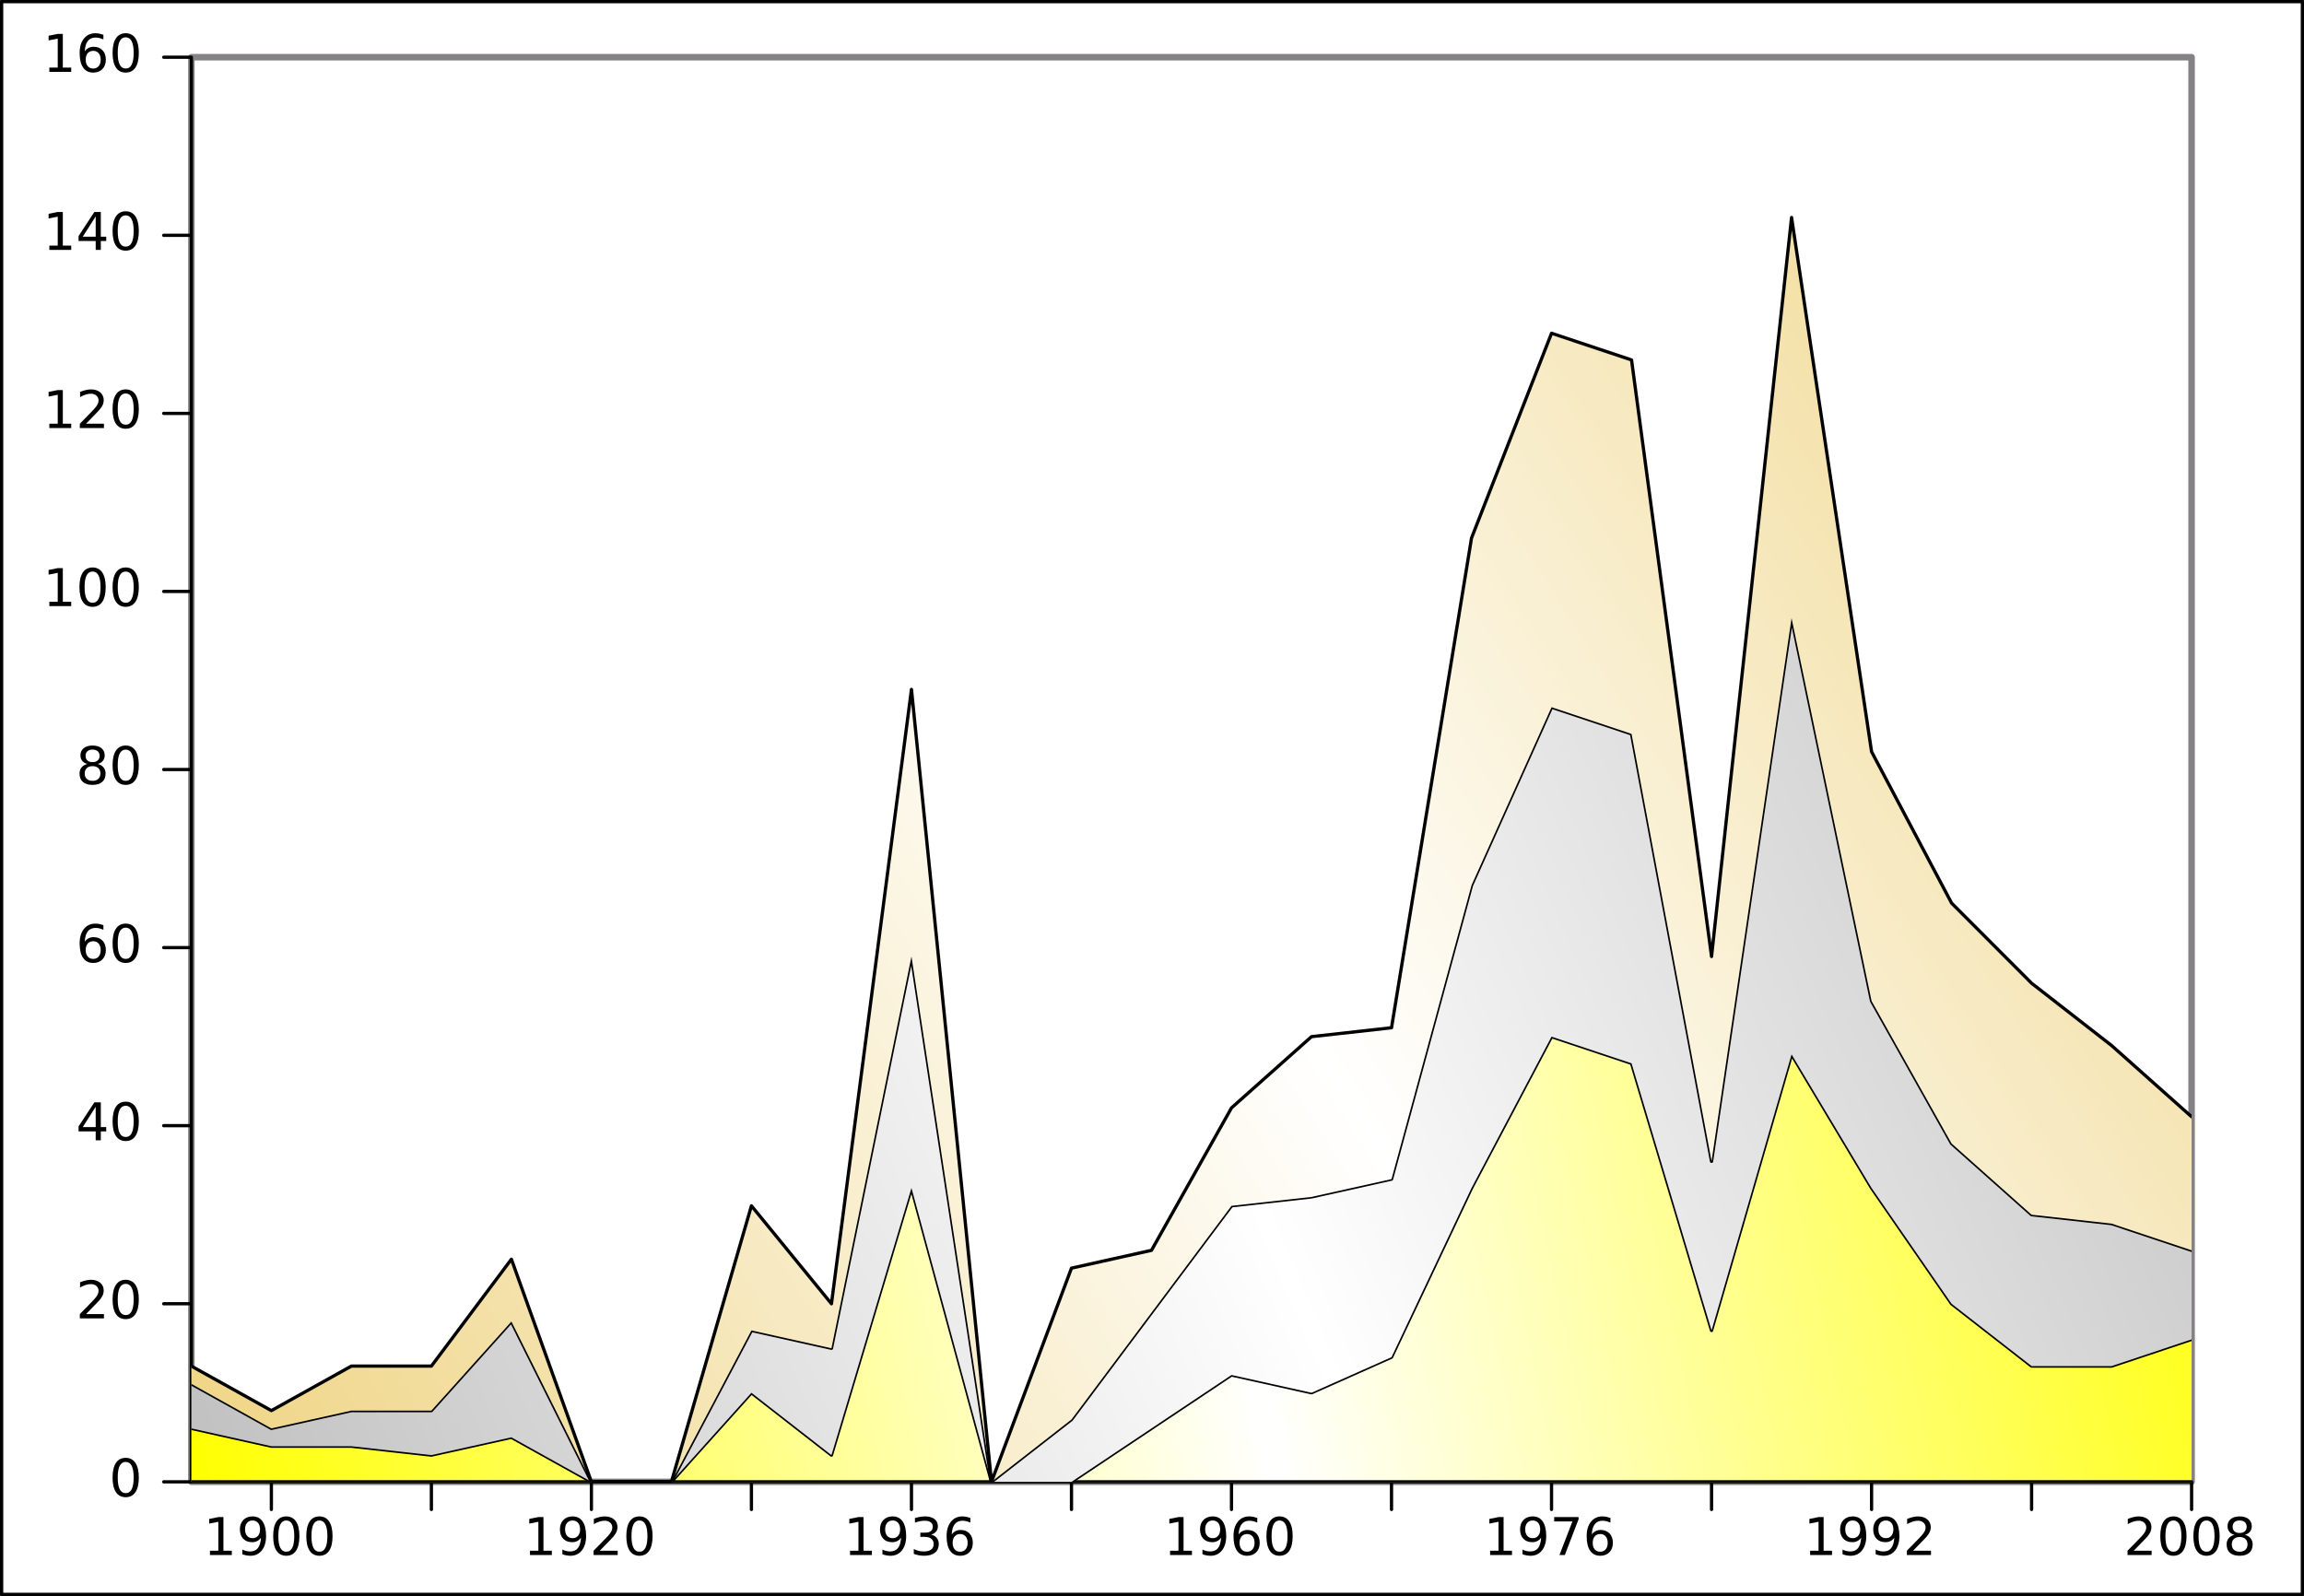 <?xml version="1.0" encoding="UTF-8"?>
<svg xmlns="http://www.w3.org/2000/svg" xmlns:xlink="http://www.w3.org/1999/xlink" width="354pt" height="245.25pt" viewBox="0 0 354 245.25" version="1.1">
<rect x="0" y="0" width="354" height="245.25" fill="#333333" stroke="none"/>
<defs>
<g>
<symbol overflow="visible" id="glyph0-0">
<path style="stroke:none;" d="M 0.398 1.414 L 0.398 -5.641 L 4.398 -5.641 L 4.398 1.414 Z M 0.848 0.969 L 3.953 0.969 L 3.953 -5.191 L 0.848 -5.191 Z M 0.848 0.969 "/>
</symbol>
<symbol overflow="visible" id="glyph0-1">
<path style="stroke:none;" d="M 0.992 -0.664 L 2.281 -0.664 L 2.281 -5.113 L 0.879 -4.832 L 0.879 -5.551 L 2.273 -5.832 L 3.062 -5.832 L 3.062 -0.664 L 4.352 -0.664 L 4.352 0 L 0.992 0 Z M 0.992 -0.664 "/>
</symbol>
<symbol overflow="visible" id="glyph0-2">
<path style="stroke:none;" d="M 0.879 -0.121 L 0.879 -0.84 C 1.074 -0.742 1.273 -0.672 1.48 -0.625 C 1.68 -0.574 1.879 -0.551 2.078 -0.551 C 2.598 -0.551 2.996 -0.723 3.27 -1.074 C 3.543 -1.422 3.699 -1.957 3.742 -2.672 C 3.59 -2.445 3.398 -2.273 3.168 -2.156 C 2.934 -2.035 2.676 -1.973 2.398 -1.977 C 1.812 -1.973 1.352 -2.148 1.012 -2.504 C 0.672 -2.855 0.504 -3.34 0.504 -3.953 C 0.504 -4.551 0.68 -5.031 1.035 -5.395 C 1.387 -5.754 1.859 -5.934 2.449 -5.938 C 3.121 -5.934 3.633 -5.676 3.992 -5.16 C 4.344 -4.641 4.523 -3.891 4.527 -2.91 C 4.523 -1.988 4.305 -1.254 3.871 -0.707 C 3.434 -0.16 2.848 0.109 2.113 0.113 C 1.914 0.109 1.715 0.09 1.512 0.055 C 1.309 0.016 1.098 -0.039 0.879 -0.121 Z M 2.449 -2.594 C 2.801 -2.59 3.078 -2.711 3.289 -2.957 C 3.492 -3.195 3.598 -3.527 3.602 -3.953 C 3.598 -4.371 3.492 -4.703 3.289 -4.945 C 3.078 -5.188 2.801 -5.309 2.449 -5.312 C 2.094 -5.309 1.812 -5.188 1.605 -4.945 C 1.398 -4.703 1.293 -4.371 1.297 -3.953 C 1.293 -3.527 1.398 -3.195 1.605 -2.957 C 1.812 -2.711 2.094 -2.59 2.449 -2.594 Z M 2.449 -2.594 "/>
</symbol>
<symbol overflow="visible" id="glyph0-3">
<path style="stroke:none;" d="M 2.543 -5.312 C 2.137 -5.309 1.828 -5.109 1.625 -4.711 C 1.418 -4.312 1.316 -3.711 1.32 -2.91 C 1.316 -2.109 1.418 -1.508 1.625 -1.109 C 1.828 -0.707 2.137 -0.508 2.543 -0.512 C 2.949 -0.508 3.254 -0.707 3.461 -1.109 C 3.664 -1.508 3.766 -2.109 3.77 -2.91 C 3.766 -3.711 3.664 -4.312 3.461 -4.711 C 3.254 -5.109 2.949 -5.309 2.543 -5.312 Z M 2.543 -5.938 C 3.195 -5.934 3.691 -5.676 4.039 -5.16 C 4.383 -4.641 4.559 -3.891 4.559 -2.91 C 4.559 -1.926 4.383 -1.176 4.039 -0.66 C 3.691 -0.145 3.195 0.109 2.543 0.113 C 1.887 0.109 1.387 -0.145 1.043 -0.66 C 0.699 -1.176 0.527 -1.926 0.527 -2.91 C 0.527 -3.891 0.699 -4.641 1.043 -5.16 C 1.387 -5.676 1.887 -5.934 2.543 -5.938 Z M 2.543 -5.938 "/>
</symbol>
<symbol overflow="visible" id="glyph0-4">
<path style="stroke:none;" d="M 1.535 -0.664 L 4.289 -0.664 L 4.289 0 L 0.586 0 L 0.586 -0.664 C 0.883 -0.969 1.289 -1.387 1.809 -1.91 C 2.324 -2.434 2.648 -2.77 2.785 -2.922 C 3.035 -3.203 3.211 -3.441 3.312 -3.641 C 3.41 -3.836 3.461 -4.031 3.465 -4.223 C 3.461 -4.531 3.352 -4.785 3.137 -4.98 C 2.918 -5.176 2.637 -5.273 2.289 -5.273 C 2.039 -5.273 1.777 -5.23 1.504 -5.145 C 1.227 -5.059 0.934 -4.926 0.625 -4.754 L 0.625 -5.551 C 0.941 -5.676 1.238 -5.773 1.516 -5.84 C 1.789 -5.902 2.043 -5.934 2.273 -5.938 C 2.875 -5.934 3.355 -5.785 3.719 -5.484 C 4.074 -5.18 4.254 -4.773 4.258 -4.273 C 4.254 -4.031 4.207 -3.805 4.121 -3.59 C 4.027 -3.375 3.867 -3.121 3.633 -2.832 C 3.566 -2.754 3.359 -2.535 3.012 -2.176 C 2.66 -1.812 2.168 -1.309 1.535 -0.664 Z M 1.535 -0.664 "/>
</symbol>
<symbol overflow="visible" id="glyph0-5">
<path style="stroke:none;" d="M 3.246 -3.145 C 3.621 -3.062 3.914 -2.895 4.129 -2.641 C 4.34 -2.383 4.445 -2.066 4.449 -1.695 C 4.445 -1.117 4.25 -0.672 3.855 -0.359 C 3.457 -0.043 2.895 0.109 2.168 0.113 C 1.922 0.109 1.668 0.086 1.41 0.039 C 1.148 -0.008 0.883 -0.078 0.609 -0.176 L 0.609 -0.938 C 0.828 -0.809 1.066 -0.711 1.328 -0.648 C 1.586 -0.582 1.859 -0.551 2.145 -0.551 C 2.637 -0.551 3.012 -0.648 3.273 -0.844 C 3.531 -1.039 3.66 -1.32 3.664 -1.695 C 3.66 -2.035 3.539 -2.305 3.301 -2.5 C 3.059 -2.691 2.727 -2.789 2.297 -2.793 L 1.617 -2.793 L 1.617 -3.441 L 2.328 -3.441 C 2.711 -3.438 3.008 -3.516 3.219 -3.672 C 3.422 -3.824 3.527 -4.047 3.527 -4.344 C 3.527 -4.641 3.418 -4.871 3.207 -5.031 C 2.992 -5.191 2.691 -5.273 2.297 -5.273 C 2.078 -5.273 1.844 -5.25 1.602 -5.203 C 1.352 -5.156 1.082 -5.082 0.785 -4.984 L 0.785 -5.688 C 1.082 -5.77 1.359 -5.832 1.625 -5.875 C 1.883 -5.914 2.133 -5.934 2.367 -5.938 C 2.965 -5.934 3.438 -5.797 3.789 -5.527 C 4.137 -5.254 4.312 -4.887 4.312 -4.426 C 4.312 -4.098 4.219 -3.824 4.035 -3.605 C 3.848 -3.379 3.586 -3.227 3.246 -3.145 Z M 3.246 -3.145 "/>
</symbol>
<symbol overflow="visible" id="glyph0-6">
<path style="stroke:none;" d="M 2.641 -3.23 C 2.285 -3.227 2.004 -3.105 1.797 -2.867 C 1.59 -2.621 1.488 -2.289 1.488 -1.871 C 1.488 -1.449 1.59 -1.117 1.797 -0.875 C 2.004 -0.629 2.285 -0.508 2.641 -0.512 C 2.992 -0.508 3.273 -0.629 3.48 -0.875 C 3.688 -1.117 3.789 -1.449 3.793 -1.871 C 3.789 -2.289 3.688 -2.621 3.48 -2.867 C 3.273 -3.105 2.992 -3.227 2.641 -3.23 Z M 4.207 -5.703 L 4.207 -4.984 C 4.008 -5.074 3.805 -5.145 3.605 -5.199 C 3.402 -5.246 3.203 -5.273 3.008 -5.273 C 2.484 -5.273 2.086 -5.098 1.812 -4.746 C 1.535 -4.395 1.379 -3.863 1.344 -3.152 C 1.492 -3.379 1.688 -3.551 1.922 -3.672 C 2.152 -3.793 2.406 -3.855 2.688 -3.855 C 3.27 -3.855 3.73 -3.676 4.074 -3.32 C 4.41 -2.965 4.582 -2.48 4.586 -1.871 C 4.582 -1.27 4.406 -0.789 4.055 -0.43 C 3.699 -0.066 3.227 0.109 2.641 0.113 C 1.965 0.109 1.449 -0.145 1.094 -0.66 C 0.734 -1.176 0.555 -1.926 0.559 -2.91 C 0.555 -3.828 0.773 -4.562 1.215 -5.113 C 1.648 -5.66 2.238 -5.934 2.977 -5.938 C 3.172 -5.934 3.371 -5.914 3.574 -5.879 C 3.777 -5.836 3.988 -5.777 4.207 -5.703 Z M 4.207 -5.703 "/>
</symbol>
<symbol overflow="visible" id="glyph0-7">
<path style="stroke:none;" d="M 0.656 -5.832 L 4.406 -5.832 L 4.406 -5.496 L 2.289 0 L 1.465 0 L 3.457 -5.168 L 0.656 -5.168 Z M 0.656 -5.832 "/>
</symbol>
<symbol overflow="visible" id="glyph0-8">
<path style="stroke:none;" d="M 2.543 -2.77 C 2.168 -2.766 1.871 -2.664 1.656 -2.469 C 1.441 -2.266 1.336 -1.992 1.336 -1.641 C 1.336 -1.289 1.441 -1.012 1.656 -0.812 C 1.871 -0.609 2.168 -0.508 2.543 -0.512 C 2.918 -0.508 3.211 -0.609 3.43 -0.812 C 3.641 -1.012 3.75 -1.289 3.754 -1.641 C 3.75 -1.992 3.641 -2.266 3.43 -2.469 C 3.211 -2.664 2.918 -2.766 2.543 -2.77 Z M 1.754 -3.105 C 1.41 -3.188 1.148 -3.344 0.961 -3.578 C 0.773 -3.809 0.68 -4.09 0.68 -4.426 C 0.68 -4.887 0.844 -5.258 1.176 -5.531 C 1.508 -5.801 1.965 -5.934 2.543 -5.938 C 3.121 -5.934 3.574 -5.801 3.91 -5.531 C 4.238 -5.258 4.406 -4.887 4.406 -4.426 C 4.406 -4.09 4.309 -3.809 4.121 -3.578 C 3.93 -3.344 3.668 -3.188 3.336 -3.105 C 3.711 -3.016 4.008 -2.84 4.223 -2.586 C 4.434 -2.324 4.539 -2.012 4.543 -1.641 C 4.539 -1.074 4.367 -0.641 4.023 -0.34 C 3.676 -0.039 3.184 0.109 2.543 0.113 C 1.898 0.109 1.402 -0.039 1.059 -0.34 C 0.711 -0.641 0.539 -1.074 0.543 -1.641 C 0.539 -2.012 0.645 -2.324 0.863 -2.586 C 1.074 -2.84 1.371 -3.016 1.754 -3.105 Z M 1.465 -4.352 C 1.465 -4.047 1.559 -3.812 1.746 -3.645 C 1.934 -3.473 2.199 -3.387 2.543 -3.391 C 2.879 -3.387 3.141 -3.473 3.336 -3.645 C 3.523 -3.812 3.621 -4.047 3.625 -4.352 C 3.621 -4.652 3.523 -4.887 3.336 -5.059 C 3.141 -5.223 2.879 -5.309 2.543 -5.312 C 2.199 -5.309 1.934 -5.223 1.746 -5.059 C 1.559 -4.887 1.465 -4.652 1.465 -4.352 Z M 1.465 -4.352 "/>
</symbol>
<symbol overflow="visible" id="glyph0-9">
<path style="stroke:none;" d="M 3.023 -5.145 L 1.031 -2.031 L 3.023 -2.031 Z M 2.816 -5.832 L 3.809 -5.832 L 3.809 -2.031 L 4.641 -2.031 L 4.641 -1.375 L 3.809 -1.375 L 3.809 0 L 3.023 0 L 3.023 -1.375 L 0.391 -1.375 L 0.391 -2.137 Z M 2.816 -5.832 "/>
</symbol>
</g>
<clipPath id="clip1">
  <path d="M 0 0 L 354 0 L 354 245.25 L 0 245.25 Z M 0 0 "/>
</clipPath>
<clipPath id="clip2">
  <path d="M 0 0 L 354 0 L 354 245.25 L 0 245.25 Z M 0 0 "/>
</clipPath>
<clipPath id="clip3">
  <path d="M 29.402 8.793 L 336.73 8.793 L 336.73 227.707 L 29.402 227.707 Z M 29.402 8.793 "/>
</clipPath>
<linearGradient id="linear0" gradientUnits="userSpaceOnUse" x1="189.211" y1="193.5" x2="29.402" y2="227.707" spreadMethod="reflect" >
<stop offset="0" style="stop-color:rgb(100%,100%,100%);stop-opacity:1;"/>
<stop offset="1" style="stop-color:rgb(100%,100%,0%);stop-opacity:1;"/>
</linearGradient>
<linearGradient id="linear1" gradientUnits="userSpaceOnUse" x1="183.066" y1="161.352" x2="29.402" y2="227.707" spreadMethod="reflect" >
<stop offset="0" style="stop-color:rgb(100%,100%,100%);stop-opacity:1;"/>
<stop offset="1" style="stop-color:rgb(75.294%,75.294%,75.294%);stop-opacity:1;"/>
</linearGradient>
<linearGradient id="linear2" gradientUnits="userSpaceOnUse" x1="183.066" y1="130.562" x2="29.402" y2="227.707" spreadMethod="reflect" >
<stop offset="0" style="stop-color:rgb(100%,100%,100%);stop-opacity:1;"/>
<stop offset="1" style="stop-color:rgb(93.725%,83.137%,51.373%);stop-opacity:1;"/>
</linearGradient>
</defs>
<g id="surface0">
<g clip-path="url(#clip1)" clip-rule="nonzero">
<path style="fill-rule:nonzero;fill:rgb(100%,100%,100%);fill-opacity:1;stroke-width:0.5;stroke-linecap:round;stroke-linejoin:round;stroke:rgb(0%,0%,0%);stroke-opacity:1;stroke-miterlimit:10;" d="M 0.25 0.25 L 353.75 0.25 L 353.75 245 L 0.25 245 Z M 0.25 0.25 "/>
<path style="fill-rule:nonzero;fill:rgb(100%,100%,100%);fill-opacity:1;stroke-width:1;stroke-linecap:round;stroke-linejoin:round;stroke:rgb(51.765%,50.98%,51.765%);stroke-opacity:1;stroke-miterlimit:10;" d="M 29.402 8.793 L 336.73 8.793 L 336.73 227.707 L 29.402 227.707 Z M 29.402 8.793 "/>
<path style="fill:none;stroke-width:0.5;stroke-linecap:round;stroke-linejoin:round;stroke:rgb(0%,0%,0%);stroke-opacity:1;stroke-miterlimit:10;" d="M 29.402 227.707 L 336.73 227.707 M 41.695 231.957 L 41.695 227.707 M 66.281 231.957 L 66.281 227.707 M 90.867 231.957 L 90.867 227.707 M 115.453 231.957 L 115.453 227.707 M 140.043 231.957 L 140.043 227.707 M 164.629 231.957 L 164.629 227.707 M 189.215 231.957 L 189.215 227.707 M 213.801 231.957 L 213.801 227.707 M 238.387 231.957 L 238.387 227.707 M 262.973 231.957 L 262.973 227.707 M 287.559 231.957 L 287.559 227.707 M 312.145 231.957 L 312.145 227.707 M 336.73 231.957 L 336.73 227.707 "/>
<g style="fill:rgb(0%,0%,0%);fill-opacity:1;">
  <use xlink:href="#glyph0-1" x="31.266" y="238.957"/>
  <use xlink:href="#glyph0-2" x="36.355" y="238.957"/>
  <use xlink:href="#glyph0-3" x="41.445" y="238.957"/>
  <use xlink:href="#glyph0-3" x="46.535" y="238.957"/>
</g>
<g style="fill:rgb(0%,0%,0%);fill-opacity:1;">
  <use xlink:href="#glyph0-1" x="80.438" y="238.957"/>
  <use xlink:href="#glyph0-2" x="85.527" y="238.957"/>
  <use xlink:href="#glyph0-4" x="90.617" y="238.957"/>
  <use xlink:href="#glyph0-3" x="95.707" y="238.957"/>
</g>
<g style="fill:rgb(0%,0%,0%);fill-opacity:1;">
  <use xlink:href="#glyph0-1" x="129.613" y="238.957"/>
  <use xlink:href="#glyph0-2" x="134.703" y="238.957"/>
  <use xlink:href="#glyph0-5" x="139.793" y="238.957"/>
  <use xlink:href="#glyph0-6" x="144.883" y="238.957"/>
</g>
<g style="fill:rgb(0%,0%,0%);fill-opacity:1;">
  <use xlink:href="#glyph0-1" x="178.785" y="238.957"/>
  <use xlink:href="#glyph0-2" x="183.875" y="238.957"/>
  <use xlink:href="#glyph0-6" x="188.965" y="238.957"/>
  <use xlink:href="#glyph0-3" x="194.055" y="238.957"/>
</g>
<g style="fill:rgb(0%,0%,0%);fill-opacity:1;">
  <use xlink:href="#glyph0-1" x="227.957" y="238.957"/>
  <use xlink:href="#glyph0-2" x="233.047" y="238.957"/>
  <use xlink:href="#glyph0-7" x="238.137" y="238.957"/>
  <use xlink:href="#glyph0-6" x="243.227" y="238.957"/>
</g>
<g style="fill:rgb(0%,0%,0%);fill-opacity:1;">
  <use xlink:href="#glyph0-1" x="277.129" y="238.957"/>
  <use xlink:href="#glyph0-2" x="282.219" y="238.957"/>
  <use xlink:href="#glyph0-2" x="287.309" y="238.957"/>
  <use xlink:href="#glyph0-4" x="292.398" y="238.957"/>
</g>
<g style="fill:rgb(0%,0%,0%);fill-opacity:1;">
  <use xlink:href="#glyph0-4" x="326.301" y="238.957"/>
  <use xlink:href="#glyph0-3" x="331.391" y="238.957"/>
  <use xlink:href="#glyph0-3" x="336.48" y="238.957"/>
  <use xlink:href="#glyph0-8" x="341.57" y="238.957"/>
</g>
<path style="fill:none;stroke-width:0.5;stroke-linecap:round;stroke-linejoin:round;stroke:rgb(0%,0%,0%);stroke-opacity:1;stroke-miterlimit:10;" d="M 29.402 227.707 L 29.402 8.793 M 25.152 227.707 L 29.402 227.707 M 25.152 200.344 L 29.402 200.344 M 25.152 172.977 L 29.402 172.977 M 25.152 145.613 L 29.402 145.613 M 25.152 118.25 L 29.402 118.25 M 25.152 90.887 L 29.402 90.887 M 25.152 63.523 L 29.402 63.523 M 25.152 36.156 L 29.402 36.156 M 25.152 8.793 L 29.402 8.793 "/>
<g style="fill:rgb(0%,0%,0%);fill-opacity:1;">
  <use xlink:href="#glyph0-3" x="16.77" y="229.957"/>
</g>
<g style="fill:rgb(0%,0%,0%);fill-opacity:1;">
  <use xlink:href="#glyph0-4" x="11.68" y="202.594"/>
  <use xlink:href="#glyph0-3" x="16.77" y="202.594"/>
</g>
<g style="fill:rgb(0%,0%,0%);fill-opacity:1;">
  <use xlink:href="#glyph0-9" x="11.68" y="175.227"/>
  <use xlink:href="#glyph0-3" x="16.77" y="175.227"/>
</g>
<g style="fill:rgb(0%,0%,0%);fill-opacity:1;">
  <use xlink:href="#glyph0-6" x="11.68" y="147.863"/>
  <use xlink:href="#glyph0-3" x="16.77" y="147.863"/>
</g>
<g style="fill:rgb(0%,0%,0%);fill-opacity:1;">
  <use xlink:href="#glyph0-8" x="11.68" y="120.5"/>
  <use xlink:href="#glyph0-3" x="16.77" y="120.5"/>
</g>
<g style="fill:rgb(0%,0%,0%);fill-opacity:1;">
  <use xlink:href="#glyph0-1" x="6.59" y="93.137"/>
  <use xlink:href="#glyph0-3" x="11.68" y="93.137"/>
  <use xlink:href="#glyph0-3" x="16.77" y="93.137"/>
</g>
<g style="fill:rgb(0%,0%,0%);fill-opacity:1;">
  <use xlink:href="#glyph0-1" x="6.59" y="65.773"/>
  <use xlink:href="#glyph0-4" x="11.68" y="65.773"/>
  <use xlink:href="#glyph0-3" x="16.77" y="65.773"/>
</g>
<g style="fill:rgb(0%,0%,0%);fill-opacity:1;">
  <use xlink:href="#glyph0-1" x="6.59" y="38.406"/>
  <use xlink:href="#glyph0-9" x="11.68" y="38.406"/>
  <use xlink:href="#glyph0-3" x="16.77" y="38.406"/>
</g>
<g style="fill:rgb(0%,0%,0%);fill-opacity:1;">
  <use xlink:href="#glyph0-1" x="6.59" y="11.043"/>
  <use xlink:href="#glyph0-6" x="11.68" y="11.043"/>
  <use xlink:href="#glyph0-3" x="16.77" y="11.043"/>
</g>
</g>
<g clip-path="url(#clip2)" clip-rule="nonzero">
<g clip-path="url(#clip3)" clip-rule="nonzero">
<path style=" stroke:none;fill-rule:nonzero;fill:url(#linear0);" d="M 29.402 219.496 L 41.695 222.234 L 53.988 222.234 L 66.281 223.602 L 78.574 220.867 L 90.867 227.707 L 103.16 227.707 L 115.453 214.023 L 127.75 223.602 L 140.043 182.555 L 152.336 227.707 L 164.629 227.707 L 176.922 219.496 L 189.215 211.289 L 201.508 214.023 L 213.801 208.551 L 226.094 182.555 L 238.387 159.297 L 250.68 163.402 L 262.973 204.445 L 275.266 162.031 L 287.559 182.555 L 299.852 200.344 L 312.145 209.922 L 324.438 209.922 L 336.73 205.816 L 349.023 227.707 L 29.402 227.707 Z M 29.402 219.496 "/>
<path style="fill:none;stroke-width:0.5;stroke-linecap:round;stroke-linejoin:round;stroke:rgb(0%,0%,0%);stroke-opacity:1;stroke-miterlimit:10;" d="M 29.402 227.707 L 349.023 227.707 "/>
<path style="fill:none;stroke-width:0.5;stroke-linecap:round;stroke-linejoin:round;stroke:rgb(0%,0%,0%);stroke-opacity:1;stroke-miterlimit:10;" d="M 29.402 219.496 L 41.695 222.234 L 53.988 222.234 L 66.281 223.602 L 78.574 220.867 L 90.867 227.707 L 103.16 227.707 L 115.453 214.023 L 127.75 223.602 L 140.043 182.555 L 152.336 227.707 L 164.629 227.707 L 176.922 219.496 L 189.215 211.289 L 201.508 214.023 L 213.801 208.551 L 226.094 182.555 L 238.387 159.297 L 250.68 163.402 L 262.973 204.445 L 275.266 162.031 L 287.559 182.555 L 299.852 200.344 L 312.145 209.922 L 324.438 209.922 L 336.73 205.816 "/>
<path style=" stroke:none;fill-rule:nonzero;fill:url(#linear1);" d="M 29.402 212.656 L 41.695 219.496 L 53.988 216.762 L 66.281 216.762 L 78.574 203.078 L 90.867 227.707 L 103.16 227.707 L 115.453 204.445 L 127.75 207.184 L 140.043 146.98 L 152.336 227.707 L 164.629 218.129 L 176.922 201.711 L 189.215 185.293 L 201.508 183.926 L 213.801 181.188 L 226.094 136.035 L 238.387 108.672 L 250.68 112.777 L 262.973 178.453 L 275.266 94.992 L 287.559 153.824 L 299.852 175.715 L 312.145 186.66 L 324.438 188.027 L 336.73 192.133 L 336.73 205.816 L 324.438 209.922 L 312.145 209.922 L 299.852 200.344 L 287.559 182.555 L 275.266 162.031 L 262.973 204.445 L 250.68 163.402 L 238.387 159.297 L 226.094 182.555 L 213.801 208.551 L 201.508 214.023 L 189.215 211.289 L 176.922 219.496 L 164.629 227.707 L 152.336 227.707 L 140.043 182.555 L 127.75 223.602 L 115.453 214.023 L 103.16 227.707 L 90.867 227.707 L 78.574 220.867 L 66.281 223.602 L 53.988 222.234 L 41.695 222.234 L 29.402 219.496 Z M 29.402 212.656 "/>
<path style="fill:none;stroke-width:0.5;stroke-linecap:round;stroke-linejoin:round;stroke:rgb(0%,0%,0%);stroke-opacity:1;stroke-miterlimit:10;" d="M 29.402 212.656 L 41.695 219.496 L 53.988 216.762 L 66.281 216.762 L 78.574 203.078 L 90.867 227.707 L 103.16 227.707 L 115.453 204.445 L 127.75 207.184 L 140.043 146.98 L 152.336 227.707 L 164.629 218.129 L 176.922 201.711 L 189.215 185.293 L 201.508 183.926 L 213.801 181.188 L 226.094 136.035 L 238.387 108.672 L 250.68 112.777 L 262.973 178.453 L 275.266 94.992 L 287.559 153.824 L 299.852 175.715 L 312.145 186.66 L 324.438 188.027 L 336.73 192.133 "/>
<path style=" stroke:none;fill-rule:nonzero;fill:url(#linear2);" d="M 29.402 209.922 L 41.695 216.762 L 53.988 209.922 L 66.281 209.922 L 78.574 193.5 L 90.867 227.707 L 103.16 227.707 L 115.453 185.293 L 127.75 200.344 L 140.043 105.938 L 152.336 227.707 L 164.629 194.871 L 176.922 192.133 L 189.215 170.242 L 201.508 159.297 L 213.801 157.93 L 226.094 82.676 L 238.387 51.207 L 250.68 55.312 L 262.973 146.98 L 275.266 33.422 L 287.559 115.512 L 299.852 138.773 L 312.145 151.086 L 324.438 160.664 L 336.73 171.609 L 336.73 192.133 L 324.438 188.027 L 312.145 186.66 L 299.852 175.715 L 287.559 153.824 L 275.266 94.992 L 262.973 178.453 L 250.68 112.777 L 238.387 108.672 L 226.094 136.035 L 213.801 181.188 L 201.508 183.926 L 189.215 185.293 L 176.922 201.711 L 164.629 218.129 L 152.336 227.707 L 140.043 146.98 L 127.75 207.184 L 115.453 204.445 L 103.16 227.707 L 90.867 227.707 L 78.574 203.078 L 66.281 216.762 L 53.988 216.762 L 41.695 219.496 L 29.402 212.656 Z M 29.402 209.922 "/>
<path style="fill:none;stroke-width:0.5;stroke-linecap:round;stroke-linejoin:round;stroke:rgb(0%,0%,0%);stroke-opacity:1;stroke-miterlimit:10;" d="M 29.402 209.922 L 41.695 216.762 L 53.988 209.922 L 66.281 209.922 L 78.574 193.5 L 90.867 227.707 L 103.16 227.707 L 115.453 185.293 L 127.75 200.344 L 140.043 105.938 L 152.336 227.707 L 164.629 194.871 L 176.922 192.133 L 189.215 170.242 L 201.508 159.297 L 213.801 157.93 L 226.094 82.676 L 238.387 51.207 L 250.68 55.312 L 262.973 146.98 L 275.266 33.422 L 287.559 115.512 L 299.852 138.773 L 312.145 151.086 L 324.438 160.664 L 336.73 171.609 "/>
</g>
</g>
</g>
</svg>
